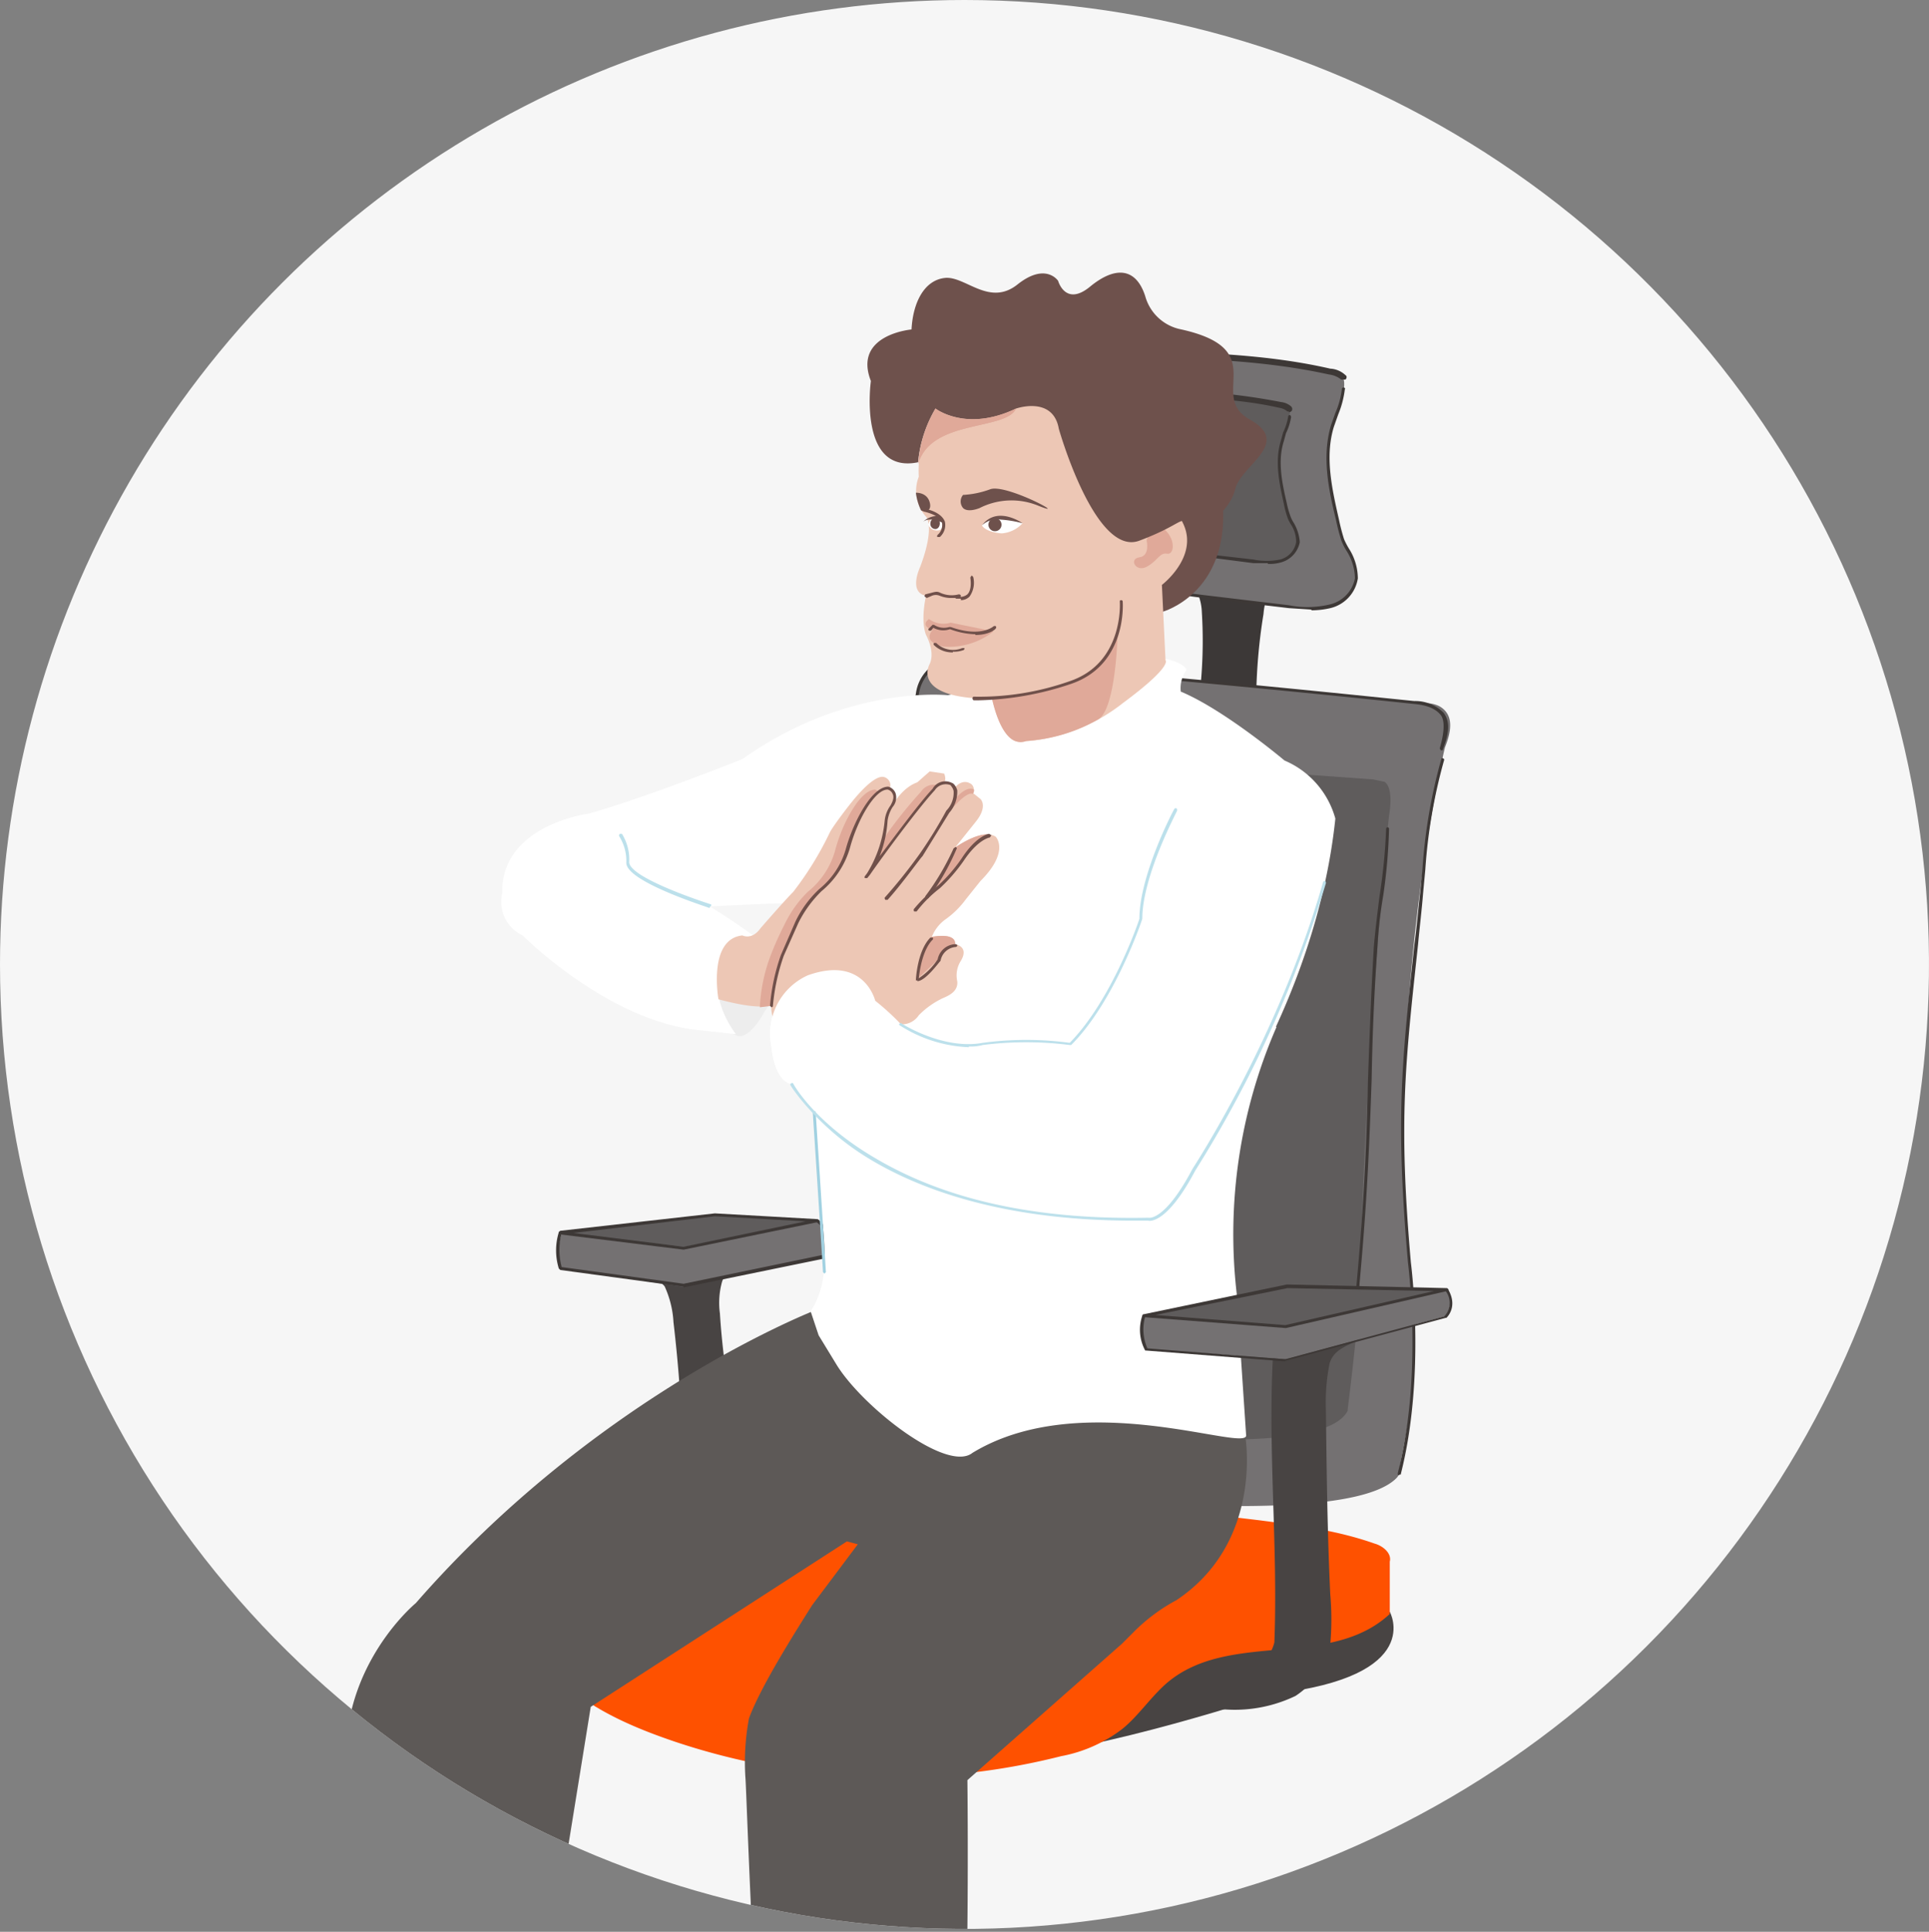 <svg id="Vrstva_1" data-name="Vrstva 1" xmlns="http://www.w3.org/2000/svg" xmlns:xlink="http://www.w3.org/1999/xlink" width="265.8" height="266.2" viewBox="0 0 265.8 266.2">
  <rect x="0" y="0" width="265.8" height="266.2" fill="#808080" stroke="none"/>
  <defs>
    <clipPath id="clip-path">
      <path d="M0,132.9A132.9,132.9,0,1,0,132.9,0,132.9,132.9,0,0,0,0,132.9" fill="none"/>
    </clipPath>
  </defs>
  <g clip-path="url(#clip-path)">
    <path d="M265.8,132.9A132.9,132.9,0,1,1,132.9,0,132.9,132.9,0,0,1,265.8,132.9" fill="#f6f6f6"/>
    <path d="M191.5,222.1s5,8.9-16,11.3c0,0-24.2,8.1-37.5,8.8l29.3-17.9Z" fill="#484443"/>
    <path d="M91.6,177.3a13.6,13.6,0,0,1,1.2,4.9s.8,6.6,1,11.8.2,8.5.7,13.4l7.7-1.2c-.7-8.8-2.5-16.9-3-25.2a10.8,10.8,0,0,1,.3-4.4,3.9,3.9,0,0,1,2.9-2.5l-8.1,1.6-7.7-1.1s4.5,1.8,5,2.7" fill="#484443"/>
    <path d="M177.5,79.2c-1,.5-1.8.7-2.3,1.6a9.8,9.8,0,0,0-1.1,3.8,77.1,77.1,0,0,0-.9,16.6,1.8,1.8,0,0,1-.3,1.2l-.8.4a11.7,11.7,0,0,1-7.8-1,64.6,64.6,0,0,0,1.3-17.5,7.1,7.1,0,0,0-.4-2.1c-.7-1.4-3.3-2.4-4.8-2.7Z" fill="#3c3837"/>
    <path d="M137.3,61.1a24.3,24.3,0,0,0-.2,6.6c.2,1.2.5,2.3.8,3.5s1.5,4.2,3.4,4.6h0c5.7,2.8,10.6,4,16.9,5.2,3.3.6,6.7,1,10.2,1.5l9.2,1a13.2,13.2,0,0,0,5.6,0,4.9,4.9,0,0,0,3.7-3.9c.2-1.9-1.1-3.6-1.9-5.3a22.9,22.9,0,0,1-.7-2.8c-1-4.2-1.9-8.7-.7-12.9.3-1.1.8-2.2,1.2-3.3h0s.8-2.4.2-3.4h.1l-.2-.2h-.1l-.3-.2h0l-1.3-.4c-7.9-1.8-16-2.2-24.1-2.4h-6.6c-3.3-.1-6.7-.2-9.5,1.5a10.2,10.2,0,0,0-4,4.9,21.9,21.9,0,0,0-1.7,6.2" fill="#747172"/>
    <path d="M191.5,222.4c-8.3,7.7-22.1,2.2-30.7,9.5-2.2,1.9-3.9,4.5-6.1,6.3a19.8,19.8,0,0,1-8.5,3.8A94.5,94.5,0,0,1,93,240c-5.6-1.9-11.3-4.3-15.9-8.5-2.2-2-4.3-4.5-4.7-7.7a13.9,13.9,0,0,1,1.2-7.2,15.7,15.7,0,0,1,3.3-5.4c2.5-2.2,5.8-2.8,8.9-3.3l8.5-1.4a77.2,77.2,0,0,1,8.4-1.2,101.4,101.4,0,0,1,13.5-.3c19.2.6,38.4,2.2,57.4,4.5,5.4.7,10.7,1.4,15.8,3.2,1.1.3,2.4,1.3,2.1,2.5Z" fill="#fe5100"/>
    <path d="M146,62.3a13.2,13.2,0,0,0-.2,4.4,20.5,20.5,0,0,0,.5,2.4c.4,1.2,1,2.7,2.3,3h0a39.5,39.5,0,0,0,11.2,3.5c2.2.4,4.5.6,6.7.9l6.2.7a9.2,9.2,0,0,0,3.7,0,3.2,3.2,0,0,0,2.4-2.6c.2-1.2-.7-2.4-1.2-3.5a12.1,12.1,0,0,1-.5-1.8c-.6-2.9-1.3-5.8-.4-8.6.2-.8.5-1.5.7-2.2h0s.6-1.6.2-2.3h-.4c-.2-.2-.5-.2-.8-.3a85.9,85.9,0,0,0-16-1.6H156c-2.1-.1-4.4-.1-6.3,1a7.1,7.1,0,0,0-2.7,3.2,18.9,18.9,0,0,0-1,4.1" fill="#5f5c5c"/>
    <path d="M180.7,84l-3.1-.2-9.3-1.1c-3.3-.4-6.8-.8-10.2-1.5-5.7-1.1-10.8-2.2-16.9-5.2-.1,0-.1-.2-.1-.3h.3c6,3,11.2,4.1,16.8,5.2,3.4.6,6.8,1,10.2,1.4l9.2,1.1a13.2,13.2,0,0,0,5.6-.1,4.6,4.6,0,0,0,3.5-3.6,7.2,7.2,0,0,0-1.1-3.7,8,8,0,0,1-.8-1.6,26.8,26.8,0,0,1-.7-2.7c-1-4.1-2-8.7-.7-13.1l.6-1.7a11.5,11.5,0,0,0,.9-3.3.2.2,0,0,1,.2-.2c.2,0,.3.1.2.3a13.1,13.1,0,0,1-.9,3.4l-.6,1.7c-1.3,4.2-.2,8.8.7,12.8a26.8,26.8,0,0,0,.7,2.7,10.9,10.9,0,0,0,.8,1.5,7.7,7.7,0,0,1,1.1,3.9,5,5,0,0,1-3.8,4.1,11.5,11.5,0,0,1-2.6.3" fill="#3d3836"/>
    <path d="M141.3,76h0c-2.2-.5-3.1-2.9-3.6-4.7a29.8,29.8,0,0,1-.8-3.6,23.5,23.5,0,0,1,.2-6.6,23.8,23.8,0,0,1,1.7-6.3,11.5,11.5,0,0,1,4.1-5c2.9-1.7,6.6-1.6,9.6-1.6l6.6.2c.2,0,.3.1.3.2a.3.3,0,0,1-.3.3h0l-6.7-.2c-2.8-.1-6.5-.2-9.2,1.5a10.3,10.3,0,0,0-4,4.8,23.6,23.6,0,0,0-1.7,6.1,27.4,27.4,0,0,0-.2,6.5c.2,1.2.5,2.3.8,3.6s1.4,4,3.3,4.4c.1,0,.2.1.1.3h-.2" fill="#3d3836"/>
    <path d="M185.1,52.3h-.3a3.3,3.3,0,0,0-1.7-.7c-8.6-1.9-17.6-2.2-26.2-2.4a.5.5,0,0,1-.4-.5.4.4,0,0,1,.4-.4c8.7.3,17.7.5,26.4,2.5a3.3,3.3,0,0,1,2.1.9c.2.1.2.4,0,.6h-.3" fill="#3d3836"/>
    <path d="M126.2,204.4c-4.4,0-7.9-1.4-10.1-4.1-5.4-6.5-3.1-19-1.9-25.8.3-1.3.5-2.4.6-3.2.7-5.3,1.4-10.8,2-16.1,2.4-19.6,4.9-40,9.4-59.6a5.7,5.7,0,0,1,1.6-3.3c1.2-1.1,2.9-1.1,4.5-.9a.4.4,0,0,1,.4.4.5.5,0,0,1-.5.4c-1.4-.1-2.9-.1-3.9.7a6,6,0,0,0-1.3,2.9c-4.5,19.6-6.9,39.9-9.4,59.5-.6,5.3-1.3,10.8-2,16.1-.1.9-.3,2-.5,3.3-1.2,6.6-3.5,18.9,1.6,25.1,2.1,2.5,5.3,3.7,9.5,3.7a.5.5,0,0,1,.5.5.5.5,0,0,1-.5.4" fill="#3d3836"/>
    <path d="M174.7,77.6h-2l-6.2-.8-6.8-.9-2.6-.5a22.2,22.2,0,0,1-7.2-2.1.4.4,0,0,1-.1-.3c.1-.1.2-.2.3-.1a21.2,21.2,0,0,0,7,2.1l2.7.4c2.2.5,4.5.7,6.8,1l6.1.7a9.2,9.2,0,0,0,3.7,0,3,3,0,0,0,2.2-2.4,4.4,4.4,0,0,0-.7-2.4,4.7,4.7,0,0,1-.5-1,13.3,13.3,0,0,1-.5-1.9c-.6-2.7-1.3-5.8-.4-8.7l.3-1.1a8.1,8.1,0,0,0,.7-2.2.2.2,0,0,1,.2-.2c.1,0,.2.1.2.3a8.1,8.1,0,0,1-.7,2.2l-.3,1.1c-.9,2.8-.2,5.9.4,8.5a12.1,12.1,0,0,0,.5,1.8,4.7,4.7,0,0,0,.5,1,6.1,6.1,0,0,1,.8,2.6,3.6,3.6,0,0,1-2.6,2.8,5.5,5.5,0,0,1-1.8.2" fill="#3d3836"/>
    <path d="M148.6,72.3h0c-1.5-.3-2.1-2-2.5-3.2s-.4-1.6-.5-2.4a20.9,20.9,0,0,1,.1-4.4,20.2,20.2,0,0,1,1.1-4.2,8.4,8.4,0,0,1,2.8-3.3c2-1.2,4.4-1.1,6.4-1.1l4.4.2c.2,0,.2.1.2.2a.2.2,0,0,1-.2.2H156c-1.9-.1-4.3-.1-6.1,1a7.1,7.1,0,0,0-2.7,3.1,13.6,13.6,0,0,0-1,4.1,14.8,14.8,0,0,0-.2,4.3,13.1,13.1,0,0,0,.6,2.3c.3,1.1.8,2.6,2.1,2.9s.1.1.1.3h-.2" fill="#3d3836"/>
    <path d="M177.6,56.7h-.2a2.2,2.2,0,0,0-1.1-.5c-5.7-1.3-11.6-1.4-17.4-1.6a.4.4,0,0,1-.4-.4.4.4,0,0,1,.4-.4,87.3,87.3,0,0,1,17.6,1.6,2.5,2.5,0,0,1,1.4.6.5.5,0,0,1,.1.6.5.5,0,0,1-.4.2" fill="#3d3836"/>
    <path d="M192.1,106.8H192a.6.6,0,0,1-.3-.6c.5-1.2.9-2.7.2-3.6a4,4,0,0,0-2.9-.8l-14.9-.5H169l-7.5.5-21.9,1.9a.4.4,0,0,1-.4-.4.5.5,0,0,1,.4-.5l21.9-1.8a60,60,0,0,1,7.4-.5h5.2l14.9.4c1.3.1,2.7.2,3.5,1.2s.6,2.9,0,4.4-.2.3-.4.3" fill="#3d3836"/>
    <path d="M168,203.5c-17.4,0-38.8-2.8-40.2-3h-.1c-4.7-1.7-7.5-6.7-8.1-15a76.5,76.5,0,0,1,.7-16.4v-.4c2.7-20.7,6.4-41.6,11.1-62,0-.2,0-.3.1-.4a3.2,3.2,0,0,1,1-2.2,5.9,5.9,0,0,1,4.1-1,.5.5,0,0,1-.1.9,4.8,4.8,0,0,0-3.4.8,2.7,2.7,0,0,0-.8,1.6c0,.2-.1.3-.1.5-4.7,20.4-8.4,41.2-11.1,61.9v.4c-2.4,17.8-.1,28,6.7,30.5.9.1,14.9,1.9,29.2,2.6,24.4,1.3,31-1.4,32.3-3.8.1-.3.3-.3.6-.2s.2.3.1.6c-1.8,3.5-11.2,4.6-22.1,4.6" fill="#3d3836"/>
    <path d="M192.8,202.8c0-1.5,3.1-12.1,1.9-23.1-4.5-39.6,4.4-76.7,4.4-76.7h0c.8-2,1.4-4.5-.8-5.7a4.1,4.1,0,0,0-1.9-.4s-57.4-6-64.4-5.1c-1.4-.1-2.9-.1-3.9.8a5.7,5.7,0,0,0-1.5,3.1c-5.7,24.9-8.1,50.4-11.4,75.7-.9,6.8-7.3,27.3,6,32,0,0,62.4,9.1,71.2.3.5-.5.4-.9.4-.9" fill="#747172"/>
    <path d="M190.6,107.7l-1.4-.3-52.9-3.8a4.4,4.4,0,0,0-3.2.6,5.2,5.2,0,0,0-1.2,2.6c-4.7,20.5-8.4,41.1-11.1,62-.7,5.6-4.4,21.6,6.5,25.5,0,0,53.8,9.1,58.4.1v-.2s1.4-10.8,1.6-16.3c1.2-39.1,4.1-65.5,4.1-65.5.7-4.3-.7-4.7-.7-4.7" fill="#5f5c5c"/>
    <path d="M192.8,203.3h0c-.2,0-.2-.1-.2-.3,3.5-13.5,1.4-28.9,1.4-29.1-1.7-19.5-.9-27.1.9-43.8.3-2.2.5-4.6.8-7.2l.3-3.1a74.4,74.4,0,0,1,2.6-15.2c0-.1.1-.2.2-.1a.2.2,0,0,1,.2.2,73.5,73.5,0,0,0-2.6,15.1l-.3,3.2c-.2,2.5-.5,4.9-.7,7.1-1.8,16.7-2.7,24.3-1,43.8,0,.1,2.1,15.6-1.4,29.3h-.2" fill="#3d3836"/>
    <path d="M187.1,177.4h0c-.2,0-.2-.1-.2-.2,1.1-11.9,1.4-19.9,1.6-28.5.2-5.5.4-11.3.8-18.2.2-2.3.5-4.7.8-7.1a79.3,79.3,0,0,0,.9-9.2.2.2,0,0,1,.4,0,76.3,76.3,0,0,1-.8,9.2,61.7,61.7,0,0,0-.8,7.1c-.5,7-.7,12.7-.8,18.3-.3,8.5-.6,16.6-1.7,28.4a.2.2,0,0,1-.2.2" fill="#3d3836"/>
    <path d="M198.6,103.4h0c-.1,0-.2-.2-.2-.3s1.1-3.4.1-4.6-2.7-1.4-3.7-1.5-38.5-4.1-59.5-5.3c-.2,0-.2-.1-.2-.2a.2.2,0,0,1,.2-.2c21.1,1.2,59.2,5.3,59.6,5.3a5.5,5.5,0,0,1,4,1.6c1.1,1.4.6,3.3-.1,5.1,0,.1-.1.1-.2.1" fill="#3d3836"/>
    <path d="M77.4,169.9l21.5-2.5,13.8.8a3.8,3.8,0,0,1,.9,4.9L94,177.3l-16.6-2.5a8,8,0,0,1,0-4.9" fill="#747172"/>
    <polygon points="112.7 168.2 98.5 167.4 77.2 169.9 94.3 171.8 112.7 168.2" fill="#5f5c5c"/>
    <path d="M94.2,172.2h0l-17-2.1-.2-.2c0-.2.1-.2.2-.3l21.3-2.4,14.2.8.2.2a.2.2,0,0,1-.2.2l-18.5,3.8h0M79,169.9l15.2,1.9,16.8-3.5-12.5-.7Z" fill="#3d3836"/>
    <path d="M94.2,177.3h-.1L77.2,175l-.2-.2a8.5,8.5,0,0,1,0-5c.1-.1.2-.2.3-.1s.2.1.1.2a8.9,8.9,0,0,0,0,4.7l16.8,2.3,19.3-4a3.5,3.5,0,0,0-1-4.5c0-.1-.1-.2,0-.3h.3a4,4,0,0,1,1,5.2.1.1,0,0,1-.1.1l-19.5,4h0m19.4-4.2Z" fill="#3d3836"/>
    <path d="M111.9,221.2c-2.2,3.5-7.1,11.2-8.7,15.6a33,33,0,0,0-.5,8c.2,1.7,1.5,48.2,3.8,48.6,5.7.9,18.7,6.1,24.4,4.4,3-.9,2.4-52.5,2.4-52.5l21.3-18.8,1.5-1.5a24.8,24.8,0,0,1,6-4.5c12-8,9.5-22.5,9.5-22.5l-.7-11.3-31.4-8.2-22.2-7.9a33.5,33.5,0,0,0-4.6,9.8s-30,11.4-55.4,40.5c0,0-13.4,11-8.6,28.8L78.2,255l3.2-19.8,35.3-22.8,1.5.4Z" fill="#5d5957"/>
    <path d="M105.4,139.3s-2.1,4.1-3.9,3.4a14.8,14.8,0,0,1-2.8-1.7s-2.5-6,.6-9.9,8.3,5.1,8.3,5.1Z" fill="#ededed"/>
    <path d="M107.8,124.5c-.1-.1-10,.4-10,.4,3.4,2.1,6.1,4.1,6.1,4.1-9.5,4.8-2.5,13.5-2.5,13.5l-5.6-.6c-12.3-1.5-23.8-13-23.8-13a5.1,5.1,0,0,1-2.8-5.8c-.2-9.5,12-11,12-11,8.1-2.3,21.1-7.5,21.1-7.5,14.5-10.3,28.3-8.8,28.3-8.8L155,90.3c8,0,8.5,2,8.5,2a4.3,4.3,0,0,0-.8,3c6,2.5,14.3,9.5,14.3,9.5a12.2,12.2,0,0,1,7,8c-2.7,25.9-18.4,46.3-18.4,46.3-4,7.5-7.3,9-7.3,9-38.6.8-49.2-18.7-49.2-18.7-2.5-.5-2.8-5.2-2.8-5.2a8.8,8.8,0,0,1,5-9.8c7.8-2.8,9.3,3.5,9.3,3.5a34.3,34.3,0,0,1,3.6,3.3l-2.3-10.8Z" fill="#fff"/>
    <path d="M112.8,184l2.5,4.1c3.6,5.8,15.2,14.9,18.7,12.1,15.3-9.3,38.3.2,37.7-2.5l-1.3-19.5a71.5,71.5,0,0,1,5.5-36.7s-62.6-3.4-69-3.4c-.4,0,.7.4.9.2s.5.3.6,0a12.7,12.7,0,0,1,.6,1.8,84.9,84.9,0,0,1,4,23.1c.1,6.4,2,12.4-1.3,17.5Z" fill="#fff"/>
    <path d="M137.2,115.3c-1.8-1.2-5.6,1.5-5.6,1.5s2.8-3.5,2.8-3.5c1.8-2.2.7-3.2.7-3.2s-1-.8-1-.8a1.1,1.1,0,0,0-.2-1.2c-1.3-1-2.4.5-2.4.5a.7.7,0,0,0-.4-.5,1.2,1.2,0,0,0-1.1-.2h0c.5-.4.1-1.3.1-1.3s-2-.3-2-.3-1.7,1.5-1.7,1.5c-2.8,1-4.2,4.7-4.2,4.7a5.4,5.4,0,0,1,.7-1.4c.9-1.5.1-2.2-.3-2.4a1.2,1.2,0,0,0-.7-1.6c-1.3-.5-3.8,2.5-4.6,3.5s-2.7,3.5-3,4.2a44.7,44.7,0,0,1-5,8.1c-1.2,1.2-4.5,5-4.5,5-1.2,1.7-2.5,1-2.5,1-4.8.5-3.3,8.8-3.3,8.8,6.3,1.7,7.3.7,7.3.7a4.3,4.3,0,0,0,.5,2.5s14.8-.7,16.3,0a2.8,2.8,0,0,0,3.5-1,11.5,11.5,0,0,1,3-2.2c.5-.3,2.5-.8,2.3-2.5a3.7,3.7,0,0,1,.5-2.8c1.2-2-.8-2.3-.8-2.3,0-1.7-3.2-1-3.2-1a5.4,5.4,0,0,1,2-2.5,12.2,12.2,0,0,0,2.7-2.7l2-2.5c4.1-4.1,2.1-6.1,2.1-6.1" fill="#edc7b5"/>
    <path d="M126.1,125.4a18.1,18.1,0,0,1,3.3-3.3,20.5,20.5,0,0,0,3.2-3.8c2.1-3,3.8-3.3,3.8-3.3-1.9-.3-4.8,1.8-4.8,1.8a36.4,36.4,0,0,1-3.9,6.8Z" fill="#e0a999"/>
    <path d="M126.1,125.6H126c-.1,0-.1-.2-.1-.3a21.7,21.7,0,0,1,3.4-3.3,22,22,0,0,0,3.2-3.7c2-3.1,3.7-3.4,3.8-3.4l.3.2-.2.3s-1.6.2-3.6,3.2a23.1,23.1,0,0,1-3.3,3.8,17.2,17.2,0,0,0-3.2,3.2h-.2" fill="#70504a"/>
    <path d="M128.4,129.1c-1.5.8-2,5.8-2,5.8s3-2.8,3-2.8a2.4,2.4,0,0,1,2.2-2s.4-1.6-3.2-1" fill="#e0a999"/>
    <path d="M126.4,135.1h-.2c0-.2.2-4.1,2-5.9h.3a.2.2,0,0,1,0,.3c-1.4,1.4-1.8,4.4-1.9,5.3a9.1,9.1,0,0,0,2.6-2.6,2.6,2.6,0,0,1,2.4-2.1c.2,0,.3.1.3.2s-.1.2-.3.2a2.3,2.3,0,0,0-2,1.9h0c-.3.3-2.1,2.8-3.2,2.8" fill="#70504a"/>
    <path d="M109.1,149.4c-2.5-.5-2.8-5.2-2.8-5.2a8.8,8.8,0,0,1,5-9.8c7.8-2.8,9.3,3.5,9.3,3.5a34.3,34.3,0,0,1,3.6,3.3" fill="#fff"/>
    <path d="M128.6,108.9l.6-.7h0a2.1,2.1,0,0,0-2.3.9,61.8,61.8,0,0,0-5.1,6.4h-.1a13.4,13.4,0,0,1-2,4.9c1.3-1.8,6.5-8.9,8.9-11.5" fill="#e0a999"/>
    <path d="M119.7,120.4l-.3.5.3-.5" fill="#da9781"/>
    <path d="M121.1,109.1l-.5-.3c-2,0-4.5,4.5-5.5,8.3a11.1,11.1,0,0,1-3.8,5.8,15.8,15.8,0,0,0-3.2,4.5,43.4,43.4,0,0,0-2,4.5,23,23,0,0,0-1.4,6.9l1.6-.2a30.6,30.6,0,0,1,1.5-7c.8-1.7,1.6-3.5,2-4.5a14.9,14.9,0,0,1,3.3-4.5,11.3,11.3,0,0,0,3.7-5.8c.8-2.9,2.6-6.4,4.3-7.7" fill="#e0a999"/>
    <path d="M131.6,110.1s1.5-1.9,2.6-1.3a.6.6,0,0,1-.2.6s-.7-.7-3.8,3.2a13.9,13.9,0,0,0,1.4-2.5" fill="#e0a999"/>
    <path d="M106.3,138.8h0l-.2-.2a27.8,27.8,0,0,1,1.5-7l2-4.6a14.9,14.9,0,0,1,3.3-4.5,11,11,0,0,0,3.7-5.7c1-3.5,3.5-8.4,5.8-8.4h0a1.5,1.5,0,0,1,1,.9,2,2,0,0,1-.4,1.9,4.7,4.7,0,0,0-.7,1.9,16.1,16.1,0,0,1-1.1,4.9c2.2-2.9,5.5-7.4,7.3-9.3a2,2,0,0,1,2.7-.8c.1,0,.5.3.7,1a4.4,4.4,0,0,1-1.1,3.1l-3.7,6c-.1,0-2.8,3.8-4.8,6H122a.4.4,0,0,1-.1-.3,72.5,72.5,0,0,0,4.8-6,61.8,61.8,0,0,0,3.7-6,3.5,3.5,0,0,0,1-2.7c-.1-.5-.4-.7-.4-.8a1.8,1.8,0,0,0-2.2.7c-2.4,2.6-7.6,9.7-8.9,11.6l-.4.5h-.3c-.1,0-.1-.2,0-.3l.3-.4a16.8,16.8,0,0,0,2.4-7.2,4.3,4.3,0,0,1,.8-2.1c.4-.7.5-1.2.3-1.6a1,1,0,0,0-.7-.6c-1.8,0-4.2,4.3-5.2,8.1a12.1,12.1,0,0,1-3.9,5.9,16.2,16.2,0,0,0-3.2,4.4l-2,4.5a28.2,28.2,0,0,0-1.5,6.9.2.2,0,0,1-.2.2" fill="#70504a"/>
    <path d="M127.7,123.8h-.1c-.1,0-.1-.2-.1-.3a35.2,35.2,0,0,0,3.9-6.6l.3-.2c.1.1.2.2.1.3a33.1,33.1,0,0,1-3.9,6.8h-.2" fill="#70504a"/>
    <path d="M113.6,175.5l-.2-.2c-.3-5.2-1.4-21.8-1.4-22a.2.2,0,1,1,.4,0c0,.2,1.1,16.7,1.4,22l-.2.2Z" fill="#a1d1e1"/>
    <path d="M164.3,234.7a19.3,19.3,0,0,0,14.2-1s4.4-2.7,4.8-7.1a39.8,39.8,0,0,0,0-6.9c-.4-8.5-.5-16.9-.6-25.4a27.6,27.6,0,0,1,.5-6.4c.6-2,2.4-2.4,4.3-3.4l-6.2.6-8.1-1.4c2.7.2,2.2,2.2,2.2,3.2-.7,13.3.7,26.1.2,39.4,0,0-1.1,5.6-8.1,4.5Z" fill="#484443"/>
    <path d="M157.6,181.3l20-3.9,21.6.2a3.1,3.1,0,0,1-.1,3.8l-21.9,5.9-19.3-1.4a6.2,6.2,0,0,1-.3-4.6" fill="#747172"/>
    <polygon points="199.5 177.6 177.2 177.1 157.6 181.3 177 182.7 199.5 177.6" fill="#5f5c5c"/>
    <path d="M177.1,183h0l-19.5-1.5-.2-.2a.2.2,0,0,1,.2-.2l19.7-4.1h.1l22,.5.2.2a.2.2,0,0,1-.2.2L177.2,183h-.1m-17.9-1.8,17.9,1.4,20.5-4.7-20.2-.4Z" fill="#3d3836"/>
    <path d="M177.1,187.6h0l-19.2-1.5h-.1a6,6,0,0,1-.4-4.8c.1-.1.2-.2.3-.1s.2.1.1.2a6.5,6.5,0,0,0,.3,4.4l19,1.5,21.9-5.9a2.7,2.7,0,0,0,.2-3.5.2.2,0,0,1,0-.3h.3c1.5,2.5-.2,4-.2,4h-.1l-22,5.9h-.1m22-6.2Z" fill="#3d3836"/>
    <path d="M133.5,144.3a18.9,18.9,0,0,1-9.5-3c-.1,0-.1-.2-.1-.2s.2-.2.3-.1,5.8,3.7,11.2,2.7a44.9,44.9,0,0,1,12,0c5.7-5.8,9.4-16.4,9.6-17.1,0-6,4.7-15,4.8-15.1a.2.2,0,0,1,.3-.1c.1,0,.1.2.1.3s-4.8,9-4.8,14.9h0c0,.1-3.8,11.4-9.8,17.4h-.2a47.5,47.5,0,0,0-12,0,6.2,6.2,0,0,1-1.9.2" fill="#bce0eb"/>
    <path d="M97.8,125.1h-.1c-1.1-.4-11.4-3.7-11.4-6.2a6.4,6.4,0,0,0-1-3.7.4.4,0,0,1,.1-.3h.3a6.7,6.7,0,0,1,1,3.9c0,1.9,8.1,4.8,11.2,5.8.1,0,.1.1.1.2l-.2.2" fill="#bce0eb"/>
    <path d="M156.1,168.2c-18.8,0-30.5-4.8-37.1-9s-10.1-9.6-10.1-9.7,0-.2.1-.2a.2.2,0,0,1,.3,0c0,.1,2.7,4.9,10,9.5s19,9.4,38.9,9h.1s2.2.5,6-6.7c.1-.2,11.8-17.9,18-39.5,0-.1.1-.2.3-.2a.4.4,0,0,1,.1.3,162.1,162.1,0,0,1-18,39.6c-3.8,7.2-6.2,7-6.5,6.9h-2.1" fill="#bce0eb"/>
    <path d="M160.2,84.3s9.1-2.5,8.3-14.7-13.6-3.3-13.6-3.3Z" fill="#6e514c"/>
    <path d="M128.9,56.3a16.9,16.9,0,0,0-2.3,9.4,5.3,5.3,0,0,0,1,5.5s1.3,1.3-.8,6.9c0,0-1.7,3.5.8,4,0,0-.8,3.3,0,5.4,0,0,1.3,2.3.5,4,0,0-2.8,4.8,8.6,4.8,0,0,1.3,6.1,3.8,5.9a24.7,24.7,0,0,0,14.2-5.3c6.9-5.1,5.9-5.9,5.9-5.9l-.5-10.4s5-3.8,3-8.3-15.7-23.4-15.7-23.4Z" fill="#edc7b5"/>
    <path d="M158,74.5s.5,2.1-1,2.3-.5,2.1,1,1.3,1.8-2,2.8-1.8,1.3-2-.5-3.5-2.3,1.7-2.3,1.7" fill="#e0a999"/>
    <path d="M126.9,70.3c.3.3,1.6.3,1.2-1.1s-1.9-1.3-1.9-1.3a8.3,8.3,0,0,0,.7,2.4" fill="#6e514c"/>
    <path d="M140.9,72.1c-4.6-1.5-5.6.3-5.6.3s.4.9,2.7,1.1a4.3,4.3,0,0,0,2.9-1.4" fill="#fff"/>
    <path d="M136.9,87a9.9,9.9,0,0,1-6.9,2.1s-3-.5-1.5-2.3c0,0-1.8-.5-.5-1.5a3.4,3.4,0,0,0,3,.5Z" fill="#e0a999"/>
    <path d="M127.9,72.3s.7-2.3,2-.3c0,0,.2,1.5-1.3,1a1.4,1.4,0,0,1-.7-.7" fill="#fff"/>
    <path d="M135.3,72.4a3.1,3.1,0,0,1,2.6-.8,15.9,15.9,0,0,1,3,.5s-3.5-2.5-5.6.3" fill="#6e514c"/>
    <path d="M138,72.3a.9.9,0,1,1-1.8,0,.9.9,0,1,1,1.8,0" fill="#6e514c"/>
    <path d="M129.5,72.1c0,.5-.3.8-.6.8a.7.7,0,0,1-.7-.8.7.7,0,0,1,.7-.7.7.7,0,0,1,.6.7" fill="#6e514c"/>
    <path d="M134.4,87.4a10.7,10.7,0,0,1-3.5-.7,2.8,2.8,0,0,1-2.3-.2l-.3.4H128c-.1-.1-.1-.3,0-.3l.5-.5h.2a2.5,2.5,0,0,0,2.1.3h.2c4.2,1.5,5.9-.1,5.9-.1s.3-.1.3,0a.2.2,0,0,1,0,.3c0,.1-.9.9-2.8.9" fill="#70504a"/>
    <path d="M140,56.3s5.1-1.8,5.9,2.8c0,0,5,17.7,11.1,15.4s5.6-3.5,6.9-2.2,5.5-1.6,6.3-4.9,7.9-6.3,2-9.6,3.1-9.6-9.4-12.4a6.4,6.4,0,0,1-5-4.6c-1.3-4-4.2-4.1-7.6-1.3s-4.4-.8-4.4-.8-1.7-2.6-5.6.5-7.2-1.2-10-.9-4.4,3.3-4.6,7.1c0,0-8.1.7-5.6,7.1,0,0-1.8,12.9,6.5,11.2a18.1,18.1,0,0,1,2.4-7.4s4.3,3.3,11.1,0" fill="#6e514c"/>
    <path d="M131.3,89.9a3.6,3.6,0,0,1-2.6-1,.2.2,0,0,1,0-.3h.3a3.3,3.3,0,0,0,3.6.7h.3c0,.2-.1.3-.2.3a3.6,3.6,0,0,1-1.4.2" fill="#70504a"/>
    <path d="M127.2,71.9a2.9,2.9,0,0,1,1.8-.8c.9,0,1,1,1,1s-1.8-1-2.8-.2" fill="#6e514c"/>
    <path d="M154,87.2s-.2,10.8-2.8,12a22.8,22.8,0,0,1-9.8,2.9s-3,1.7-4.7-5.8c0,0,16.4-.8,17.3-9.1" fill="#e0a999"/>
    <path d="M134.9,96.5h-.7c-.1,0-.2-.1-.2-.3a.2.2,0,0,1,.2-.2,37.5,37.5,0,0,0,13.1-2.1c7.6-2.5,7-10.9,7-11s0-.2.2-.2a.2.2,0,0,1,.2.2c0,.1.7,8.8-7.3,11.4a42.3,42.3,0,0,1-12.5,2.2" fill="#70504a"/>
    <path d="M132.4,82.5h-.6c-.1,0-.2-.1-.2-.3h.3a1.6,1.6,0,0,0,1.4-.3c.7-.7.4-2.3.4-2.3s.1-.2.2-.3l.2.2a3.3,3.3,0,0,1-.5,2.7,1.7,1.7,0,0,1-1.2.5" fill="#70504a"/>
    <path d="M129.4,74h-.2c-.1,0-.1-.2,0-.3a1.8,1.8,0,0,0,.6-1.7c-.4-1.1-2.5-1.5-2.5-1.5l-.2-.2.3-.2c.1,0,2.3.4,2.8,1.8a2.2,2.2,0,0,1-.7,2.1h-.1" fill="#70504a"/>
    <path d="M131.2,82.4a4.2,4.2,0,0,1-1.7-.3,1.4,1.4,0,0,0-1.1,0l-.7.3-.3-.2a.4.4,0,0,1,.1-.3l.8-.2c.7-.2.9-.2,1.3,0a3.8,3.8,0,0,0,2.5.2c.2,0,.3.1.3.2s-.1.3-.2.3h-1" fill="#70504a"/>
    <path d="M132.7,68.2a1.4,1.4,0,0,0,0,1.8c.7.7,2.3,0,2.3,0a9.7,9.7,0,0,1,8.1-.3c4.5,1.8-4.3-3-6.6-2.3a12.8,12.8,0,0,1-3.8.8" fill="#6e514c"/>
    <path d="M140,56.3c-1.4,3.1-11.8,1.4-13.5,7.7a17.4,17.4,0,0,1,2.4-7.7s4,4.7,11.1,0" fill="#e0a999"/>
    <path d="M128.9,56.3s4.1,3.3,11.1,0c-1.4,3.1-11.8,1.4-13.5,7.7" fill="#e0a999"/>
  </g>
</svg>
